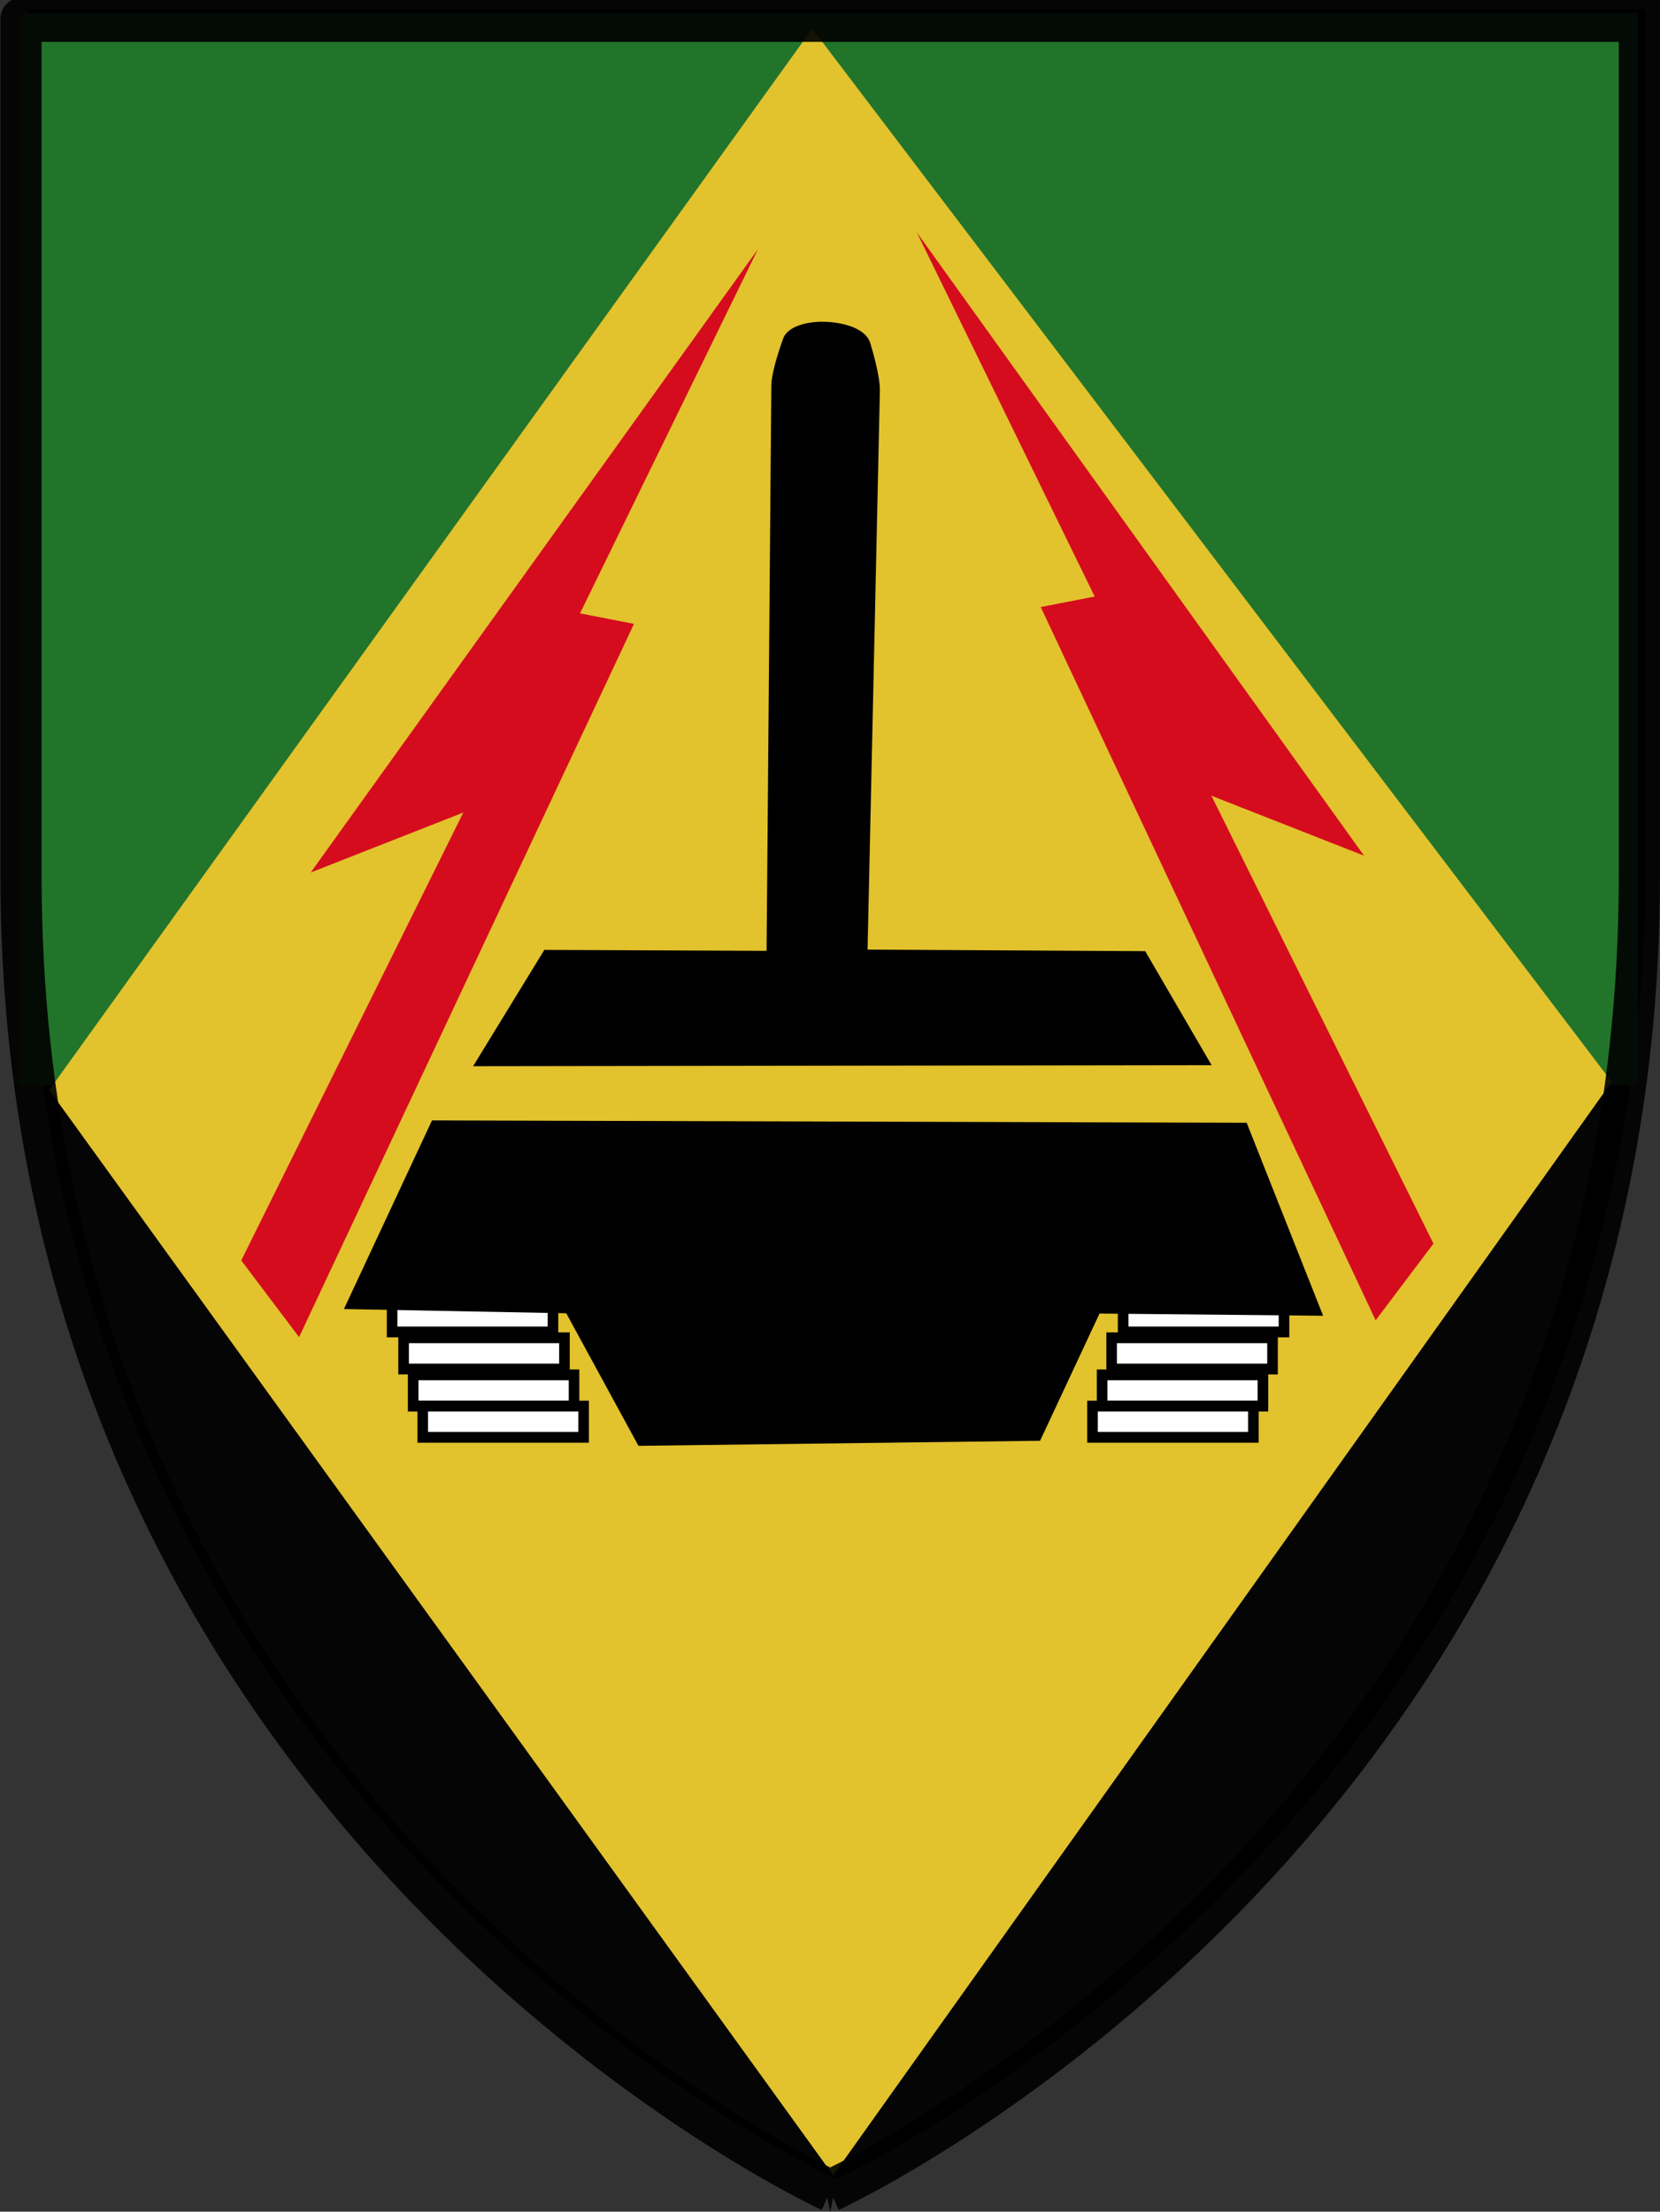 <?xml version="1.0" encoding="UTF-8" standalone="no"?>
<!-- Created with Inkscape (http://www.inkscape.org/) -->

<svg
   xmlns:dc="http://purl.org/dc/elements/1.1/"
   xmlns:cc="http://creativecommons.org/ns#"
   xmlns:rdf="http://www.w3.org/1999/02/22-rdf-syntax-ns#"
   xmlns:svg="http://www.w3.org/2000/svg"
   xmlns="http://www.w3.org/2000/svg"
   xmlns:sodipodi="http://sodipodi.sourceforge.net/DTD/sodipodi-0.dtd"
   xmlns:inkscape="http://www.inkscape.org/namespaces/inkscape"
   id="svg2"
   version="1.1"
   inkscape:version="0.47 r22583"
   width="323.967"
   height="431.59"
   sodipodi:docname="500.svg">
  <rect width="100%" height="100%" fill="#333333" stroke="none"/>
  <defs
     id="defs6">
    <inkscape:perspective
       sodipodi:type="inkscape:persp3d"
       inkscape:vp_x="0 : 0.5 : 1"
       inkscape:vp_y="0 : 1000 : 0"
       inkscape:vp_z="1 : 0.5 : 1"
       inkscape:persp3d-origin="0.5 : 0.33333333 : 1"
       id="perspective10" />
    <inkscape:perspective
       sodipodi:type="inkscape:persp3d"
       inkscape:vp_x="0 : 0.5 : 1"
       inkscape:vp_y="0 : 1000 : 0"
       inkscape:vp_z="1 : 0.5 : 1"
       inkscape:persp3d-origin="0.5 : 0.33333333 : 1"
       id="perspective3304" />
    <inkscape:perspective
       id="perspective10-0"
       inkscape:persp3d-origin="0.5 : 0.33333333 : 1"
       inkscape:vp_z="1 : 0.5 : 1"
       inkscape:vp_y="0 : 1000 : 0"
       inkscape:vp_x="0 : 0.5 : 1"
       sodipodi:type="inkscape:persp3d" />
  </defs>
  <sodipodi:namedview
     pagecolor="#ffffff"
     bordercolor="#666666"
     borderopacity="1"
     objecttolerance="10"
     gridtolerance="10"
     guidetolerance="10"
     inkscape:pageopacity="0"
     inkscape:pageshadow="2"
     inkscape:window-width="1280"
     inkscape:window-height="660"
     id="namedview4"
     showgrid="false"
     inkscape:zoom="0.63624191"
     inkscape:cx="287.27373"
     inkscape:cy="299.53539"
     inkscape:window-x="-4"
     inkscape:window-y="-4"
     inkscape:window-maximized="1"
     inkscape:current-layer="svg2" />
  <g
     transform="matrix(-0.963,0,0,0.798,232.121,51.65)"
     id="g3878"
     style="stroke:#000000;stroke-width:1.825;stroke-miterlimit:4;stroke-opacity:1;stroke-dasharray:none" />
  <g
     id="g3907"
     transform="matrix(1.176,0,0,1.172,-296.01,2.303)">
    <g
       transform="matrix(1.105,0,0,1.042,251.628,-1.86)"
       id="g3775">
      <g
         transform="matrix(0.659,0,0,0.717,10.592,4.84)"
         style="fill:#000000;fill-opacity:1;stroke:none"
         id="g3751">
        <g
           style="fill:#000000;fill-opacity:1;stroke:none"
           id="g3753">
          <path
             sodipodi:nodetypes="cccccc"
             d="m 174.654,478.744 c 0,0 -184.412,-82.761 -184.412,-293.091 0,-210.33 0,-190.509 0,-190.509 l 368.824,0 0,190.509 c 0,210.33 -184.412,293.091 -184.412,293.091 l 0,0 z"
             style="opacity:0.9;fill:#000000;fill-opacity:1;stroke:none;display:inline"
             id="path3755" />
        </g>
      </g>
      <rect
         y="2.038"
         x="3.123"
         height="171.226"
         width="242.959"
         id="rect3823"
         style="fill:#22742b;fill-opacity:1;fill-rule:evenodd;stroke:none" />
      <path
         transform="matrix(0.843,0,0,1.225,18.195,164.213)"
         style="fill:#e2c22d;fill-opacity:1;fill-rule:evenodd;stroke:none"
         d="M 126.94,149.619 -12.721,8.05 123.207,-130.396 265.635,6.983 126.94,149.619 z"
         id="path3772"
         sodipodi:nodetypes="ccccc" />
      <g
         id="g3621"
         style="fill:none;stroke:#000000;stroke-width:9.386;stroke-miterlimit:4;stroke-opacity:1;stroke-dasharray:none"
         transform="matrix(0.659,0,0,0.717,9.659,6.707)">
        <g
           id="g3623"
           style="fill:none;stroke:#000000;stroke-width:9.386;stroke-miterlimit:4;stroke-opacity:1;stroke-dasharray:none">
          <path
             id="path3625"
             style="opacity:0.9;fill:none;stroke:#000000;stroke-width:9.386;stroke-miterlimit:4;stroke-opacity:1;stroke-dasharray:none;display:inline"
             d="m 174.654,478.744 c 0,0 -184.412,-82.761 -184.412,-293.091 0,-210.33 0,-190.509 0,-190.509 l 368.824,0 0,190.509 c 0,210.33 -184.412,293.091 -184.412,293.091 l 0,0 z"
             sodipodi:nodetypes="cccccc" />
        </g>
      </g>
    </g>
    <g
       inkscape:transform-center-x="9.3338589"
       transform="matrix(0.999,0.046,-0.053,1.153,542.612,-9.824)"
       id="g3790">
      <g
         inkscape:transform-center-x="-0.080849758"
         inkscape:transform-center-y="14.838188"
         transform="matrix(0.999,0.05,-0.06,1.135,17.363,-9.326)"
         id="g3850">
        <path
           sodipodi:nodetypes="cccc"
           id="path3785"
           d="m -212.893,132.927 -28.112,11.077 64.341,-84.551 -36.229,73.474 z"
           style="fill:#d50c1e;fill-opacity:1;fill-rule:evenodd;stroke:none" />
        <path
           style="fill:#d50c1e;fill-opacity:1;fill-rule:evenodd;stroke:none"
           d="m -235.846,202.835 -10.717,-8.925 43.33,-86.348 11.827,0.81 -44.439,94.463 z"
           id="path3788"
           sodipodi:nodetypes="ccccc" />
      </g>
    </g>
    <g
       id="g3854"
       transform="matrix(-0.999,0.046,0.053,1.153,238.732,-12.624)"
       inkscape:transform-center-x="-9.3338588">
      <g
         id="g3856"
         transform="matrix(0.999,0.05,-0.06,1.135,17.363,-9.326)"
         inkscape:transform-center-y="14.838188"
         inkscape:transform-center-x="-0.080849758">
        <path
           style="fill:#d50c1e;fill-opacity:1;fill-rule:evenodd;stroke:none"
           d="m -212.893,132.927 -28.112,11.077 64.341,-84.551 -36.229,73.474 z"
           id="path3858"
           sodipodi:nodetypes="cccc" />
        <path
           sodipodi:nodetypes="ccccc"
           id="path3860"
           d="m -235.846,202.835 -10.717,-8.925 43.33,-86.348 11.827,0.81 -44.439,94.463 z"
           style="fill:#d50c1e;fill-opacity:1;fill-rule:evenodd;stroke:none" />
      </g>
    </g>
    <g
       transform="matrix(1,0,0,1.234,0,-54.675)"
       id="g3892">
      <rect
         transform="matrix(-0.963,0,0,0.798,483.861,49.684)"
         style="fill:#ffffff;fill-opacity:1;fill-rule:evenodd;stroke:#000000;stroke-width:1.825;stroke-miterlimit:4;stroke-opacity:1;stroke-dasharray:none"
         id="rect3880"
         width="27.72"
         height="5.28"
         x="19.8"
         y="211.197" />
      <rect
         transform="matrix(-0.963,0,0,0.798,483.861,49.684)"
         y="217.467"
         x="21.78"
         height="5.28"
         width="27.72"
         id="rect3882"
         style="fill:#ffffff;fill-opacity:1;fill-rule:evenodd;stroke:#000000;stroke-width:1.825;stroke-miterlimit:4;stroke-opacity:1;stroke-dasharray:none" />
      <rect
         transform="matrix(-0.963,0,0,0.798,483.861,49.684)"
         style="fill:#ffffff;fill-opacity:1;fill-rule:evenodd;stroke:#000000;stroke-width:1.825;stroke-miterlimit:4;stroke-opacity:1;stroke-dasharray:none"
         id="rect3884"
         width="27.72"
         height="5.28"
         x="23.43"
         y="223.737" />
      <rect
         transform="matrix(-0.963,0,0,0.798,483.861,49.684)"
         y="229.017"
         x="25.08"
         height="5.28"
         width="27.72"
         id="rect3886"
         style="fill:#ffffff;fill-opacity:1;fill-rule:evenodd;stroke:#000000;stroke-width:1.825;stroke-miterlimit:4;stroke-opacity:1;stroke-dasharray:none" />
      <g
         id="g3872"
         transform="matrix(0.963,0,0,0.798,297.713,49.684)"
         style="stroke:#000000;stroke-width:1.825;stroke-miterlimit:4;stroke-opacity:1;stroke-dasharray:none">
        <rect
           y="211.197"
           x="19.8"
           height="5.28"
           width="27.72"
           id="rect3862"
           style="fill:#ffffff;fill-opacity:1;fill-rule:evenodd;stroke:#000000;stroke-width:1.825;stroke-miterlimit:4;stroke-opacity:1;stroke-dasharray:none" />
        <rect
           style="fill:#ffffff;fill-opacity:1;fill-rule:evenodd;stroke:#000000;stroke-width:1.825;stroke-miterlimit:4;stroke-opacity:1;stroke-dasharray:none"
           id="rect3864"
           width="27.72"
           height="5.28"
           x="21.78"
           y="217.467" />
        <rect
           y="223.737"
           x="23.43"
           height="5.28"
           width="27.72"
           id="rect3868"
           style="fill:#ffffff;fill-opacity:1;fill-rule:evenodd;stroke:#000000;stroke-width:1.825;stroke-miterlimit:4;stroke-opacity:1;stroke-dasharray:none" />
        <rect
           style="fill:#ffffff;fill-opacity:1;fill-rule:evenodd;stroke:#000000;stroke-width:1.825;stroke-miterlimit:4;stroke-opacity:1;stroke-dasharray:none"
           id="rect3870"
           width="27.72"
           height="5.28"
           x="25.08"
           y="229.017" />
      </g>
      <path
         style="fill:#000000;fill-opacity:1;fill-rule:evenodd;stroke:none"
         d="m 434.178,219.951 -9.865,17.168 -66.649,0.68 -11.982,-17.884 -36.896,-0.572 14.616,-25.45 135.196,0.317 12.687,26.039 -37.107,-0.298 z"
         id="path3832"
         sodipodi:nodetypes="ccccccccc" />
    </g>
    <path
       sodipodi:nodetypes="ccccsssssccc"
       id="path3904"
       d="m 452.781,175.393 -122.559,0.171 11.822,-19.368 36.882,0.157 0.79,-94.101 c 0.022,-2.585 1.851,-7.515 1.851,-7.515 0.612,-2.485 4.322,-3.17 6.805,-3.131 2.909,0.045 7.282,0.971 7.863,3.914 0,0 1.551,4.994 1.494,7.568 l -2.044,93.058 46.078,0.261 11.017,18.986 z"
       style="fill:#000000;fill-opacity:1;stroke:none" />
  </g>
</svg>

